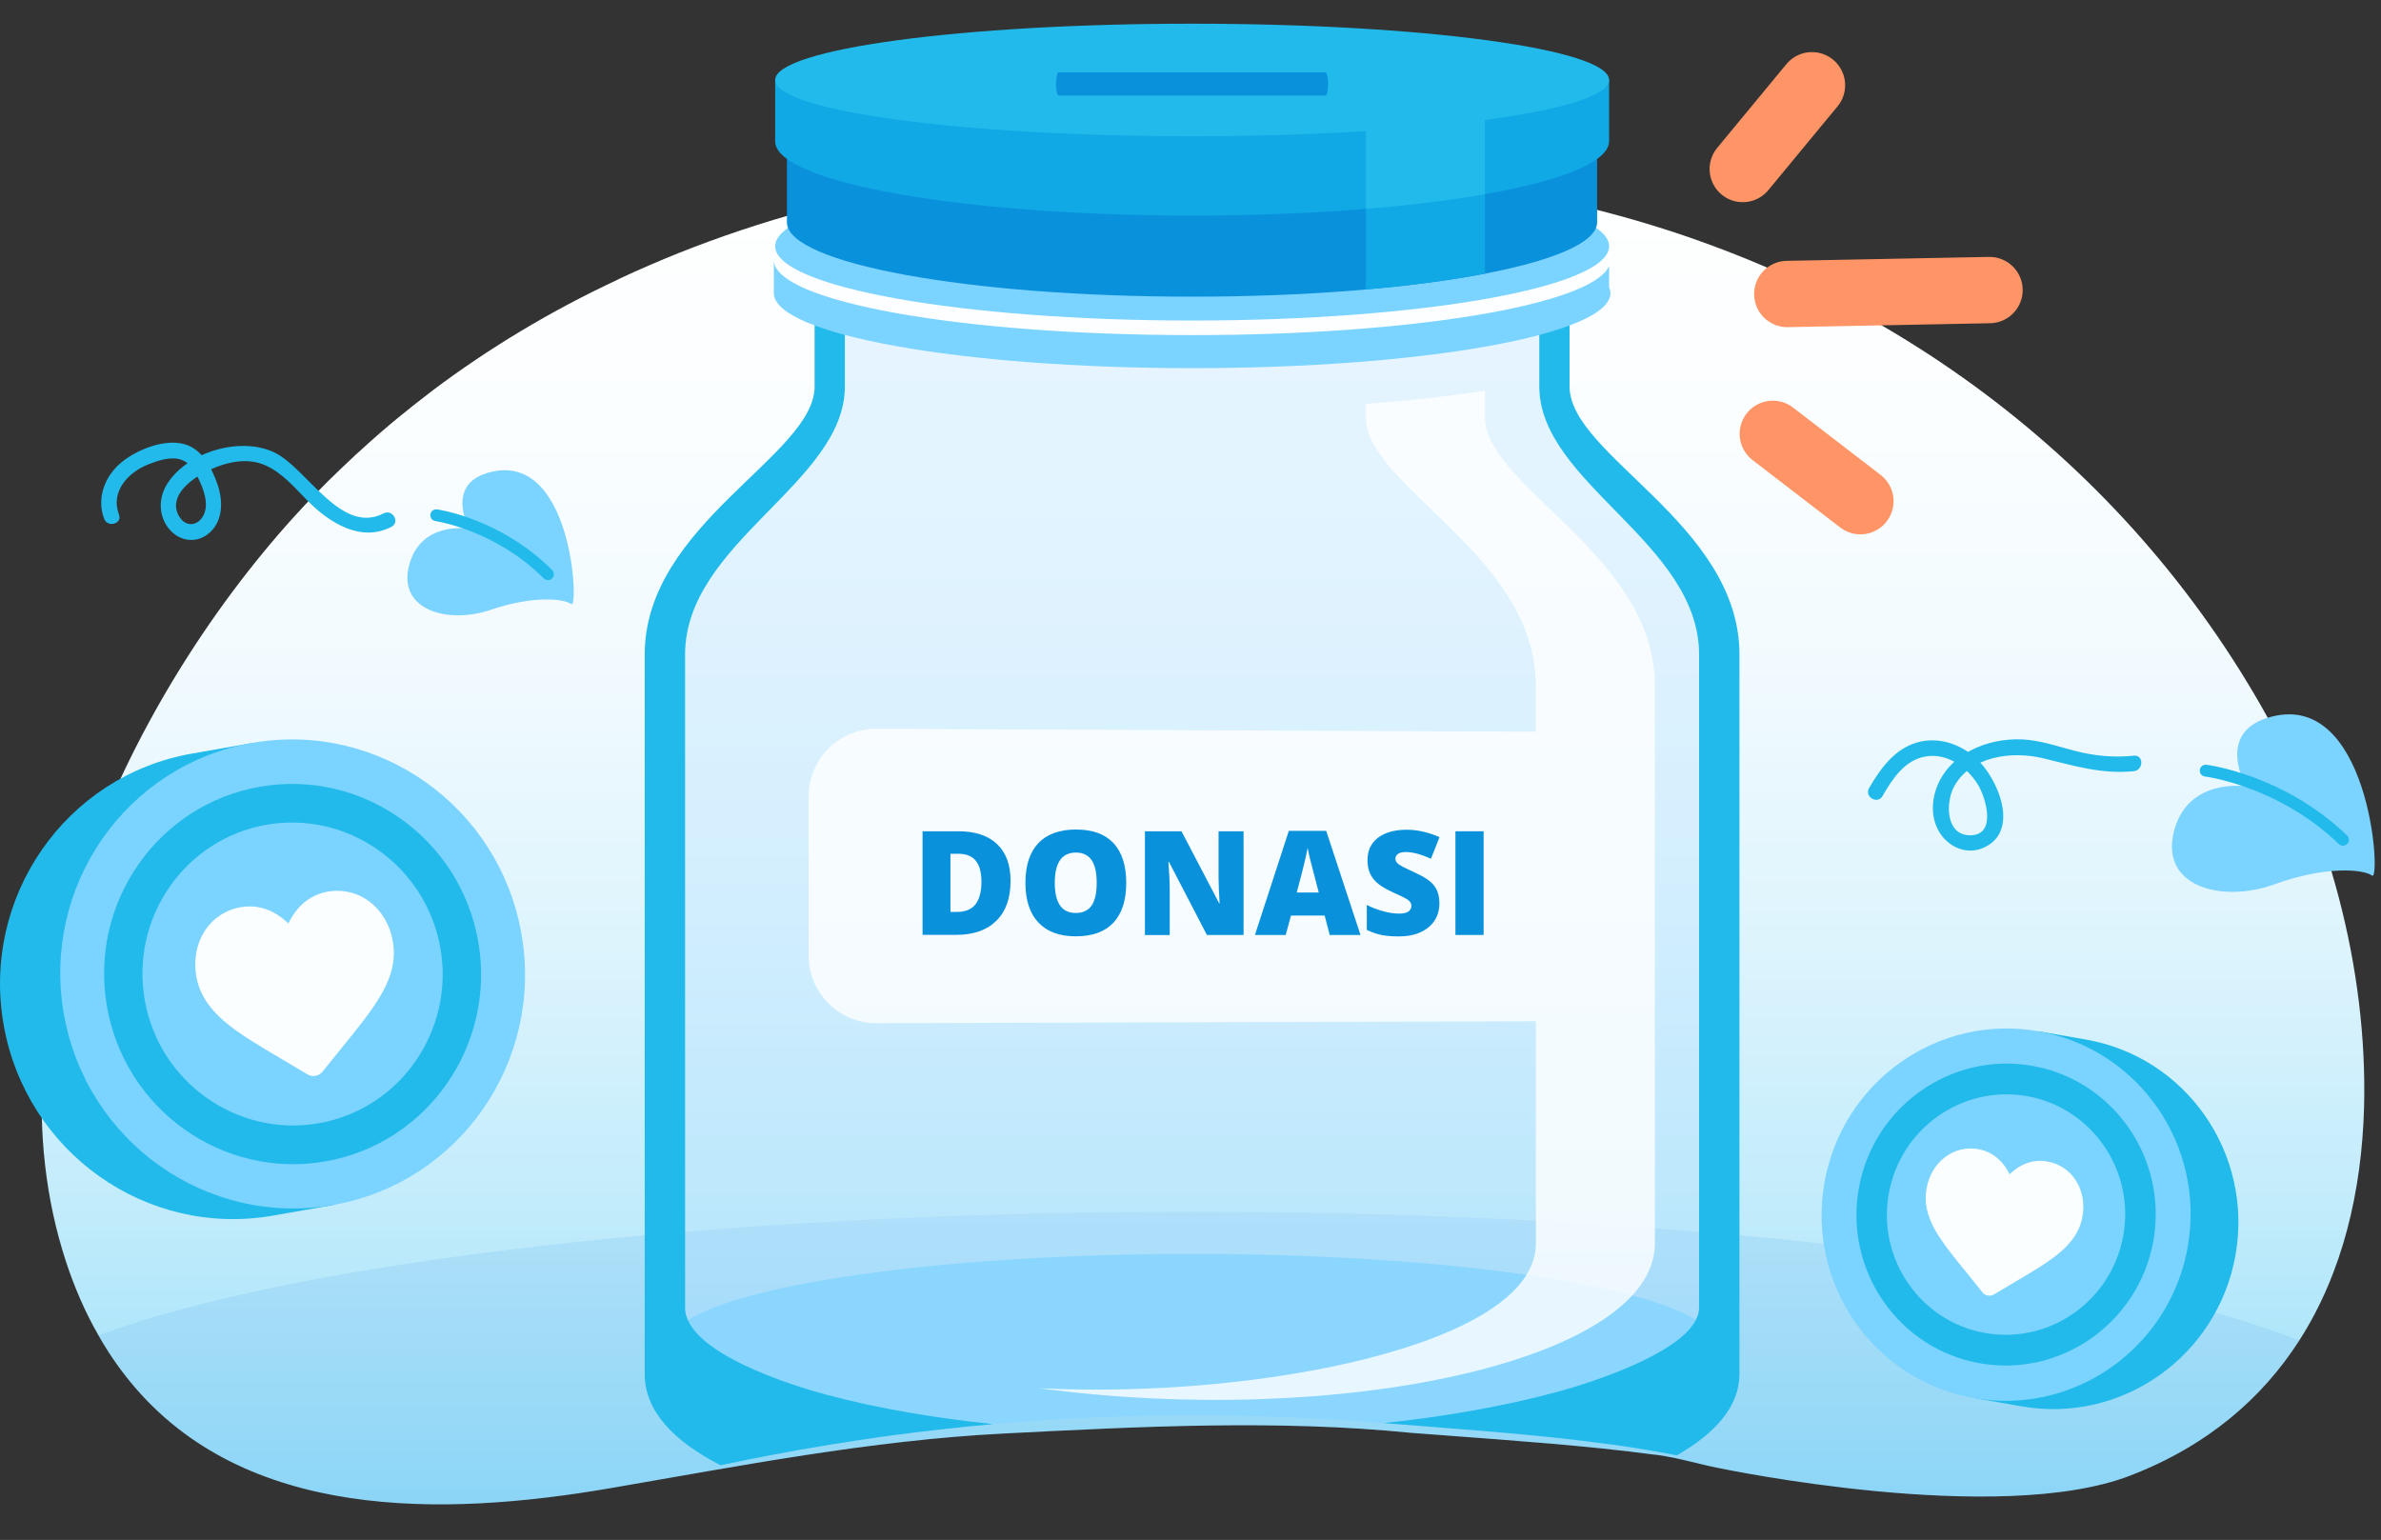 <svg width="201" height="130" viewBox="0 0 201 130" fill="none" xmlns="http://www.w3.org/2000/svg">
<rect x="0" y="0" width="201" height="130" fill="#333333" stroke="none"/>
<mask id="mask0_7613_11903" style="mask-type:alpha" maskUnits="userSpaceOnUse" x="0" y="0" width="200" height="130">
<rect width="200" height="130" fill="white"/>
</mask>
<g mask="url(#mask0_7613_11903)">
</g>
<g clip-path="url(#clip0_7613_11903)">
<path d="M199.568 93.544C199.367 100.537 197.78 107.434 194.101 113.162C190.979 118.028 186.366 122.047 179.836 124.567C168.658 128.883 145.238 123.957 145.168 123.948C143.406 123.608 141.758 123.076 139.884 122.823C139.866 122.823 139.84 122.823 139.814 122.815C139.797 122.815 139.771 122.815 139.744 122.806C139.736 122.806 139.727 122.797 139.692 122.806C133.885 122.03 127.712 121.611 122.096 121.184C121.329 121.123 120.562 121.071 119.795 121.01C119.629 121.001 119.455 120.992 119.28 120.975C107.797 119.815 96.235 120.434 84.708 121.019C73.478 121.594 62.448 123.756 51.531 125.631C37.319 128.072 20.647 128.386 11.03 116.694C10.001 115.447 9.094 114.113 8.309 112.726C7.167 110.738 6.26 108.62 5.554 106.457C-1.369 85.252 10.402 59.565 24.798 43.652C26.053 42.266 27.37 40.914 28.747 39.598C29.576 38.795 30.422 38.019 31.285 37.252C32.375 36.276 33.5 35.334 34.668 34.41C34.738 34.349 34.816 34.288 34.895 34.227C34.964 34.166 35.043 34.105 35.13 34.043C35.592 33.677 36.054 33.32 36.534 32.953C41.199 29.448 46.404 26.283 52.168 23.598C52.229 23.563 52.281 23.528 52.351 23.502C58.803 20.485 65.962 18.052 73.835 16.369C76.425 15.811 79.102 15.332 81.857 14.948H81.883C82.45 14.87 83.016 14.791 83.575 14.722C83.766 14.695 83.958 14.678 84.159 14.652C85.048 14.538 85.955 14.442 86.888 14.347C91.596 13.876 96.523 13.649 101.676 13.701C104.684 13.727 107.622 13.841 110.5 14.024C111.459 14.085 112.427 14.155 113.377 14.242C113.395 14.233 113.412 14.233 113.421 14.242C114.092 14.294 114.764 14.355 115.417 14.425C115.426 14.416 115.435 14.425 115.444 14.425C116.028 14.477 116.586 14.53 117.161 14.599C117.17 14.608 117.179 14.608 117.187 14.608C120.701 14.983 124.084 15.48 127.354 16.09C129.333 16.457 131.278 16.866 133.179 17.32C157.758 23.075 178.563 38.081 190.857 59.556C196.463 69.348 199.899 81.677 199.568 93.544Z" fill="url(#paint0_linear_7613_11903)"/>
<path opacity="0.1" d="M194.101 113.162C190.979 118.028 186.367 122.047 179.836 124.567C168.658 128.883 145.238 123.957 145.168 123.948C143.406 123.608 141.759 123.076 139.884 122.823C139.866 122.823 139.84 122.823 139.814 122.815C139.797 122.815 139.771 122.815 139.744 122.806C139.736 122.806 139.727 122.797 139.692 122.806C133.885 122.03 127.712 121.611 122.096 121.184C121.329 121.123 120.562 121.071 119.795 121.01C119.629 121.001 119.455 120.992 119.28 120.975C107.797 119.815 96.235 120.434 84.708 121.019C73.478 121.594 62.448 123.756 51.531 125.631C37.319 128.072 20.647 128.386 11.03 116.694C10.001 115.447 9.094 114.113 8.31 112.727C25.016 106.545 60.076 102.298 100.63 102.298C142.133 102.298 177.9 106.754 194.101 113.162Z" fill="#1D7EDD"/>
<path d="M10.045 43.443C9.303 41.498 10.812 39.877 12.53 39.197C13.314 38.891 14.308 38.56 15.137 38.761C15.965 38.97 16.375 39.633 16.732 40.365C17.177 41.272 17.674 42.536 17.168 43.521C16.715 44.411 15.695 44.515 15.154 43.643C14.151 42.03 15.921 40.6 17.203 39.92C18.781 39.083 20.717 38.525 22.426 39.292C23.865 39.938 24.911 41.211 25.992 42.301C27.815 44.132 30.465 45.815 33.046 44.472C33.796 44.079 33.133 42.955 32.383 43.338C28.817 45.196 25.931 39.58 23.228 38.229C20.36 36.799 15.808 38.124 14.099 40.871C13.375 42.039 13.367 43.521 14.247 44.62C15.058 45.631 16.41 45.919 17.491 45.134C18.851 44.14 18.86 42.309 18.354 40.871C17.866 39.484 17.072 37.897 15.538 37.488C13.855 37.034 11.562 37.958 10.263 39.022C8.859 40.164 8.126 42.048 8.789 43.792C9.077 44.568 10.341 44.228 10.045 43.443Z" fill="#21BAEA"/>
<path d="M39.603 44.637C39.603 44.637 35.54 43.922 34.537 47.715C33.535 51.508 37.824 52.712 41.417 51.482C45.009 50.261 47.599 50.532 48.235 51.002C48.88 51.473 48.322 37.723 41.094 39.938C37.615 41.01 39.603 44.637 39.603 44.637Z" fill="#7BD3FF"/>
<path d="M36.83 43.495C36.83 43.495 42.01 44.228 46.256 48.474" stroke="#21BAEA" stroke-miterlimit="10" stroke-linecap="round" stroke-linejoin="round"/>
<path fill-rule="evenodd" clip-rule="evenodd" d="M144.732 113.433C144.732 116.476 134.181 119.109 119.045 120.312C118.304 120.251 117.571 120.199 116.847 120.138H116.839C116.673 120.129 116.507 120.12 116.342 120.103C111.79 119.728 107.23 119.528 102.67 119.484H102.661C102.661 119.484 102.661 119.484 102.652 119.484H102.644C102.635 119.475 102.635 119.475 102.626 119.484C102.618 119.475 102.618 119.475 102.609 119.484C102.6 119.484 102.591 119.475 102.583 119.484C102.583 119.484 102.583 119.484 102.574 119.484C102.539 119.475 102.513 119.475 102.478 119.484C102.469 119.475 102.452 119.475 102.443 119.484C102.434 119.475 102.417 119.475 102.408 119.484C102.4 119.475 102.391 119.475 102.382 119.484C102.365 119.475 102.347 119.475 102.33 119.484C102.312 119.475 102.304 119.475 102.286 119.484C102.251 119.475 102.225 119.475 102.19 119.484C102.155 119.475 102.121 119.475 102.086 119.484C101.545 119.475 101.004 119.475 100.464 119.475C99.609 119.475 98.746 119.484 97.892 119.501C97.621 119.501 97.351 119.51 97.081 119.51C96.2 119.528 95.311 119.545 94.43 119.58C93.349 119.606 92.268 119.65 91.195 119.711C88.728 119.833 86.26 119.998 83.81 120.225H83.801C83.391 120.26 82.973 120.295 82.563 120.338C67.243 119.153 56.527 116.493 56.527 113.433C56.527 109.256 76.346 105.856 100.63 105.856C124.922 105.856 144.732 109.256 144.732 113.433Z" fill="#7BD3FF"/>
<path fill-rule="evenodd" clip-rule="evenodd" d="M143.433 55.258V110.39C143.433 113.912 134.042 116.807 131.531 117.487C126.91 118.743 121.905 119.597 116.847 120.138H116.839C116.673 120.129 116.507 120.12 116.342 120.103C111.79 119.728 107.23 119.528 102.67 119.484H102.661C102.661 119.484 102.661 119.484 102.652 119.484H102.644C102.635 119.475 102.635 119.475 102.626 119.484C102.618 119.475 102.618 119.475 102.609 119.484C102.6 119.484 102.591 119.475 102.583 119.484C102.583 119.484 102.583 119.484 102.574 119.484C102.539 119.475 102.513 119.475 102.478 119.484C102.469 119.475 102.452 119.475 102.443 119.484C102.434 119.475 102.417 119.475 102.408 119.484C102.4 119.475 102.391 119.475 102.382 119.484C102.365 119.475 102.347 119.475 102.33 119.484C102.312 119.475 102.304 119.475 102.286 119.484C102.251 119.475 102.225 119.475 102.19 119.484C102.155 119.475 102.121 119.475 102.086 119.484C101.545 119.475 101.004 119.475 100.464 119.475C99.609 119.475 98.746 119.484 97.892 119.501C97.621 119.501 97.351 119.51 97.081 119.51C96.2 119.528 95.311 119.545 94.43 119.58C93.349 119.606 92.268 119.65 91.195 119.711C88.728 119.833 86.26 119.998 83.81 120.225H83.801C78.971 119.719 74.193 118.926 69.772 117.749C67.043 117.016 57.835 114.209 57.835 110.39V55.258C57.835 45.788 71.324 40.783 71.324 32.622V26.527L102.661 30.006L129.944 26.527V32.622C129.944 40.783 143.433 45.788 143.433 55.258Z" fill="#ADDCFD" fill-opacity="0.3"/>
<path opacity="0.8" fill-rule="evenodd" clip-rule="evenodd" d="M87.716 117.191C113.046 120.6 139.701 114.871 139.701 104.975V57.873C139.701 46.835 125.357 41.071 125.357 35.229V32.98C122.41 33.442 119.01 33.825 115.304 34.096V35.229C115.304 41.071 129.647 46.835 129.647 57.873V61.771L73.992 61.527C70.827 61.509 68.263 64.073 68.263 67.238V80.666C68.263 83.822 70.827 86.385 73.992 86.377L129.656 86.211V104.992C129.647 113.546 106.079 118.132 87.716 117.191Z" fill="white"/>
<path fill-rule="evenodd" clip-rule="evenodd" d="M69.772 117.749C74.193 118.926 78.971 119.719 83.81 120.225C82.511 120.338 81.212 120.469 79.912 120.617C79.075 120.705 78.238 120.801 77.401 120.905C76.747 120.984 76.085 121.071 75.431 121.158C74.655 121.263 73.879 121.367 73.103 121.489C72.85 121.524 72.597 121.568 72.344 121.603H72.335C71.585 121.716 70.853 121.829 70.112 121.952C68.438 122.222 66.755 122.518 65.081 122.841C65.072 122.841 65.072 122.841 65.064 122.841C64.427 122.963 63.79 123.085 63.145 123.216C62.378 123.373 61.602 123.53 60.826 123.695C56.815 121.638 54.426 119.083 54.426 116.005V55.258C54.426 44.219 68.769 38.455 68.769 32.622V26.527H71.324V32.622C71.324 40.783 57.835 45.788 57.835 55.258V110.39C57.835 114.209 67.043 117.016 69.772 117.749Z" fill="#21BAEA"/>
<path fill-rule="evenodd" clip-rule="evenodd" d="M146.842 55.258V116.005C146.842 118.664 144.889 120.958 141.541 122.867C141.48 122.85 141.41 122.832 141.349 122.823C139.657 122.483 137.896 122.204 136.1 121.952C136.082 121.952 136.056 121.952 136.039 121.943C136.021 121.943 135.995 121.943 135.978 121.934H135.969C135.96 121.934 135.951 121.925 135.943 121.934C135.934 121.925 135.934 121.925 135.934 121.925H135.925V121.934H135.917C129.578 121.053 122.777 120.626 116.839 120.138C121.896 119.597 126.901 118.743 131.531 117.487C134.042 116.807 143.433 113.912 143.433 110.39V55.258C143.433 45.788 129.944 40.783 129.944 32.622V26.527H132.499V32.622C132.499 38.455 146.842 44.219 146.842 55.258Z" fill="#21BAEA"/>
<path fill-rule="evenodd" clip-rule="evenodd" d="M135.838 22.456V24.243C135.908 24.409 135.951 24.574 135.951 24.74C135.951 28.245 120.143 31.079 100.638 31.079C81.133 31.079 65.325 28.236 65.325 24.74V21.95C65.325 25.455 81.133 28.289 100.638 28.289C119.202 28.297 134.417 25.725 135.838 22.456Z" fill="#7BD3FF"/>
<path fill-rule="evenodd" clip-rule="evenodd" d="M100.638 27.059C120.03 27.059 135.838 24.243 135.838 20.79C135.838 17.337 120.03 14.521 100.638 14.521C81.246 14.521 65.438 17.337 65.438 20.79C65.438 24.243 81.246 27.059 100.638 27.059Z" fill="#7BD3FF"/>
<path fill-rule="evenodd" clip-rule="evenodd" d="M134.827 18.776C134.783 22.238 119.516 25.045 100.63 25.045C81.743 25.045 66.432 22.238 66.432 18.776V12.507H100.63H134.827V18.776Z" fill="#0A91DC"/>
<path fill-rule="evenodd" clip-rule="evenodd" d="M125.357 23.101C122.498 23.65 119.088 24.104 115.304 24.435V12.507H125.357V23.101Z" fill="#10A8E5"/>
<path fill-rule="evenodd" clip-rule="evenodd" d="M135.838 11.931C135.786 15.393 120.082 18.201 100.638 18.201C81.194 18.201 65.438 15.393 65.438 11.931V6.752H100.638H135.838V11.931Z" fill="#10A8E5"/>
<path fill-rule="evenodd" clip-rule="evenodd" d="M125.357 16.396C122.454 16.91 119.062 17.329 115.304 17.634V7.641H125.357V16.396Z" fill="#21BAEA"/>
<path fill-rule="evenodd" clip-rule="evenodd" d="M100.638 11.504C120.03 11.504 135.838 9.368 135.838 6.752C135.838 4.136 120.021 2 100.638 2C81.255 2 65.438 4.136 65.438 6.752C65.438 9.368 81.246 11.504 100.638 11.504Z" fill="#21BAEA"/>
<path fill-rule="evenodd" clip-rule="evenodd" d="M89.356 6.107H111.904C112.017 6.107 112.113 6.551 112.113 7.083C112.113 7.624 112.017 8.06 111.904 8.06H89.356C89.242 8.06 89.146 7.615 89.146 7.083C89.155 6.551 89.242 6.107 89.356 6.107Z" fill="#0A91DC"/>
<path d="M152.963 7.197L147.121 14.268" stroke="#FF9566" stroke-width="5.599" stroke-miterlimit="10" stroke-linecap="round" stroke-linejoin="round"/>
<path d="M150.879 24.819L167.951 24.487" stroke="#FF9566" stroke-width="5.599" stroke-miterlimit="10" stroke-linecap="round" stroke-linejoin="round"/>
<path d="M149.658 36.624L157.052 42.309" stroke="#FF9566" stroke-width="5.599" stroke-miterlimit="10" stroke-linecap="round" stroke-linejoin="round"/>
<path d="M85.31 74.361C85.31 75.826 84.909 76.951 84.106 77.736C83.304 78.529 82.171 78.921 80.715 78.921H77.881V70.176H80.915C82.319 70.176 83.409 70.533 84.168 71.257C84.926 71.972 85.31 73.01 85.31 74.361ZM82.851 74.448C82.851 73.646 82.694 73.053 82.371 72.661C82.057 72.277 81.569 72.077 80.924 72.077H80.235V76.986H80.758C81.473 76.986 82.005 76.776 82.336 76.358C82.668 75.939 82.851 75.303 82.851 74.448Z" fill="#0A91DC"/>
<path d="M95.075 74.536C95.075 76.01 94.709 77.126 93.994 77.893C93.27 78.66 92.215 79.044 90.82 79.044C89.443 79.044 88.396 78.66 87.664 77.884C86.931 77.108 86.565 75.992 86.565 74.519C86.565 73.062 86.931 71.946 87.655 71.179C88.388 70.412 89.443 70.028 90.829 70.028C92.224 70.028 93.279 70.412 93.994 71.17C94.709 71.938 95.075 73.062 95.075 74.536ZM89.042 74.536C89.042 76.227 89.635 77.073 90.812 77.073C91.413 77.073 91.858 76.864 92.146 76.454C92.433 76.044 92.582 75.399 92.582 74.536C92.582 73.664 92.433 73.019 92.146 72.6C91.849 72.182 91.413 71.972 90.829 71.972C89.635 71.972 89.042 72.827 89.042 74.536Z" fill="#0A91DC"/>
<path d="M104.989 78.93H101.885L98.685 72.766H98.633C98.711 73.734 98.746 74.475 98.746 74.989V78.939H96.653V70.176H99.74L102.923 76.262H102.958C102.905 75.382 102.87 74.675 102.87 74.135V70.176H104.98V78.93H104.989Z" fill="#0A91DC"/>
<path d="M112.252 78.93L111.825 77.291H108.983L108.538 78.93H105.94L108.8 70.141H111.956L114.851 78.93H112.252ZM111.328 75.347L110.953 73.908C110.866 73.585 110.761 73.176 110.631 72.67C110.509 72.164 110.421 71.798 110.386 71.58C110.352 71.781 110.282 72.121 110.177 72.583C110.073 73.045 109.837 73.969 109.471 75.347H111.328Z" fill="#0A91DC"/>
<path d="M121.512 76.271C121.512 76.812 121.373 77.3 121.102 77.719C120.823 78.137 120.431 78.468 119.908 78.704C119.385 78.939 118.783 79.052 118.086 79.052C117.501 79.052 117.013 79.009 116.621 78.93C116.228 78.852 115.819 78.704 115.383 78.503V76.393C115.836 76.629 116.307 76.803 116.786 76.934C117.275 77.064 117.719 77.126 118.129 77.126C118.478 77.126 118.74 77.064 118.905 76.942C119.071 76.82 119.149 76.663 119.149 76.472C119.149 76.35 119.114 76.245 119.053 76.158C118.984 76.07 118.879 75.975 118.74 75.887C118.6 75.8 118.208 75.608 117.571 75.321C116.996 75.059 116.568 74.806 116.289 74.562C116.002 74.318 115.792 74.039 115.653 73.725C115.513 73.411 115.444 73.036 115.444 72.609C115.444 71.807 115.74 71.17 116.324 70.726C116.909 70.281 117.719 70.046 118.748 70.046C119.655 70.046 120.579 70.255 121.521 70.673L120.797 72.496C119.978 72.121 119.271 71.929 118.679 71.929C118.373 71.929 118.147 71.981 118.007 72.094C117.868 72.199 117.798 72.339 117.798 72.496C117.798 72.67 117.885 72.818 118.068 72.958C118.243 73.097 118.731 73.341 119.516 73.699C120.274 74.039 120.797 74.405 121.085 74.789C121.373 75.172 121.512 75.678 121.512 76.271Z" fill="#0A91DC"/>
<path d="M122.864 78.93V70.176H125.244V78.93H122.864Z" fill="#0A91DC"/>
<path d="M158.918 67.203C159.746 65.764 160.784 64.169 162.545 63.864C164.359 63.541 166.05 64.744 166.966 66.226C167.655 67.343 168.588 70.534 166.303 70.516C164.219 70.499 164.263 67.735 164.934 66.453C166.312 63.829 169.826 63.384 172.433 64.003C175.049 64.631 177.412 65.381 180.141 65.102C180.969 65.014 180.978 63.706 180.141 63.794C178.414 63.977 176.758 63.811 175.084 63.367C173.828 63.035 172.59 62.625 171.291 62.468C168.344 62.128 164.856 63.34 163.6 66.209C163.007 67.569 162.973 69.208 163.853 70.455C164.621 71.545 166.024 72.129 167.306 71.624C170.68 70.307 168.64 65.573 166.713 63.916C165.388 62.774 163.6 62.189 161.874 62.669C159.938 63.209 158.744 64.884 157.785 66.532C157.366 67.273 158.5 67.935 158.918 67.203Z" fill="#21BAEA"/>
<path d="M189.601 66.383C189.601 66.383 184.64 65.607 183.507 70.246C182.373 74.885 187.622 76.236 191.964 74.667C196.298 73.097 199.454 73.359 200.248 73.917C201.041 74.475 200.038 57.76 191.302 60.637C187.099 62.024 189.601 66.383 189.601 66.383Z" fill="#7BD3FF"/>
<path d="M186.201 65.058C186.201 65.058 192.514 65.825 197.789 70.891" stroke="#21BAEA" stroke-miterlimit="10" stroke-linecap="round" stroke-linejoin="round"/>
<path d="M23.045 102.621C12.373 104.495 2.197 97.276 0.305 86.507C-1.587 75.739 5.528 65.485 16.201 63.619L21.275 62.73L28.12 101.731L23.045 102.621Z" fill="#21BAEA"/>
<path d="M28.128 101.724C38.794 99.851 45.908 89.602 44.018 78.831C42.127 68.06 31.947 60.846 21.28 62.719C10.614 64.591 3.5 74.841 5.39 85.612C7.281 96.383 17.461 103.596 28.128 101.724Z" fill="#7BD3FF"/>
<path d="M27.195 96.43C19.427 97.79 12.007 92.541 10.629 84.694C9.251 76.847 14.439 69.383 22.208 68.014C29.977 66.654 37.397 71.903 38.775 79.75C40.152 87.606 34.964 95.07 27.195 96.43Z" fill="#7BD3FF"/>
<path d="M27.475 98.043C18.834 99.56 10.559 93.701 9.033 84.982C7.507 76.262 13.288 67.935 21.929 66.418C30.57 64.901 38.844 70.76 40.37 79.48C41.896 88.199 36.115 96.526 27.475 98.043ZM22.487 69.627C15.608 70.83 11.004 77.466 12.216 84.415C13.428 91.364 20.028 96.029 26.908 94.826C33.787 93.623 38.391 86.987 37.179 80.038C35.958 73.088 29.367 68.424 22.487 69.627Z" fill="#21BAEA"/>
<path d="M31.224 76.14C30.195 75.356 28.922 75.042 27.64 75.277C26.681 75.451 25.861 75.914 25.199 76.655C24.867 77.03 24.58 77.466 24.344 77.954C23.952 77.579 23.533 77.265 23.089 77.03C22.208 76.567 21.275 76.419 20.316 76.585C19.034 76.812 17.944 77.544 17.256 78.634C16.575 79.715 16.331 81.067 16.575 82.444C16.828 83.857 17.587 85.06 18.947 86.228C20.168 87.275 21.833 88.26 23.76 89.394C24.423 89.786 25.164 90.222 25.94 90.693C26.149 90.815 26.385 90.867 26.629 90.824C26.864 90.78 27.073 90.658 27.23 90.466C27.797 89.751 28.346 89.08 28.826 88.487C30.239 86.752 31.459 85.252 32.244 83.848C33.125 82.279 33.412 80.892 33.16 79.471C32.933 78.102 32.235 76.916 31.224 76.14Z" fill="#FAFEFF"/>
<path d="M170.663 118.725C179.129 120.208 187.212 114.488 188.721 105.934C190.22 97.38 184.57 89.245 176.104 87.763L172.076 87.057L166.643 118.019L170.663 118.725Z" fill="#21BAEA"/>
<path d="M184.69 105.235C186.191 96.684 180.541 88.546 172.071 87.059C163.6 85.572 155.516 91.299 154.015 99.85C152.514 108.402 158.164 116.539 166.634 118.027C175.105 119.514 183.189 113.787 184.69 105.235Z" fill="#7BD3FF"/>
<path d="M158.177 100.572C159.267 94.346 165.161 90.17 171.326 91.251C177.499 92.332 181.614 98.261 180.516 104.487C179.426 110.712 173.532 114.889 167.367 113.808C161.203 112.735 157.087 106.806 158.177 100.572Z" fill="#7BD3FF"/>
<path d="M156.913 100.354C158.125 93.431 164.699 88.775 171.552 89.978C178.406 91.181 183.001 97.79 181.789 104.713C180.577 111.637 174.003 116.293 167.149 115.089C160.287 113.886 155.701 107.277 156.913 100.354ZM159.441 100.798C158.473 106.309 162.127 111.576 167.594 112.535C173.061 113.494 178.284 109.788 179.252 104.269C180.219 98.758 176.566 93.492 171.099 92.533C165.641 91.573 160.409 95.279 159.441 100.798Z" fill="#21BAEA"/>
<path d="M164.176 97.703C164.995 97.075 165.998 96.831 167.018 97.014C167.777 97.154 168.431 97.52 168.963 98.104C169.233 98.401 169.46 98.749 169.643 99.133C169.948 98.837 170.288 98.584 170.637 98.401C171.334 98.034 172.076 97.912 172.834 98.052C173.854 98.235 174.717 98.811 175.258 99.682C175.799 100.537 175.991 101.618 175.799 102.708C175.598 103.833 174.997 104.792 173.915 105.716C172.947 106.545 171.622 107.329 170.088 108.227C169.564 108.533 168.971 108.89 168.352 109.265C168.187 109.361 167.995 109.404 167.812 109.37C167.629 109.335 167.454 109.239 167.341 109.082C166.888 108.515 166.46 107.983 166.077 107.512C164.952 106.135 163.984 104.94 163.356 103.833C162.659 102.586 162.432 101.487 162.633 100.363C162.816 99.264 163.365 98.322 164.176 97.703Z" fill="#FAFEFF"/>
</g>
<defs>
<linearGradient id="paint0_linear_7613_11903" x1="101.555" y1="11.017" x2="101.555" y2="126.564" gradientUnits="userSpaceOnUse">
<stop stop-color="white"/>
<stop offset="0.211" stop-color="#FBFEFF"/>
<stop offset="0.406" stop-color="#F0FAFE"/>
<stop offset="0.595" stop-color="#DDF4FD"/>
<stop offset="0.779" stop-color="#C3ECFB"/>
<stop offset="0.959" stop-color="#A2E2FA"/>
<stop offset="1" stop-color="#99DFF9"/>
</linearGradient>
<clipPath id="clip0_7613_11903">
<rect width="200.474" height="125" fill="white" transform="translate(0 2)"/>
</clipPath>
</defs>
</svg>
